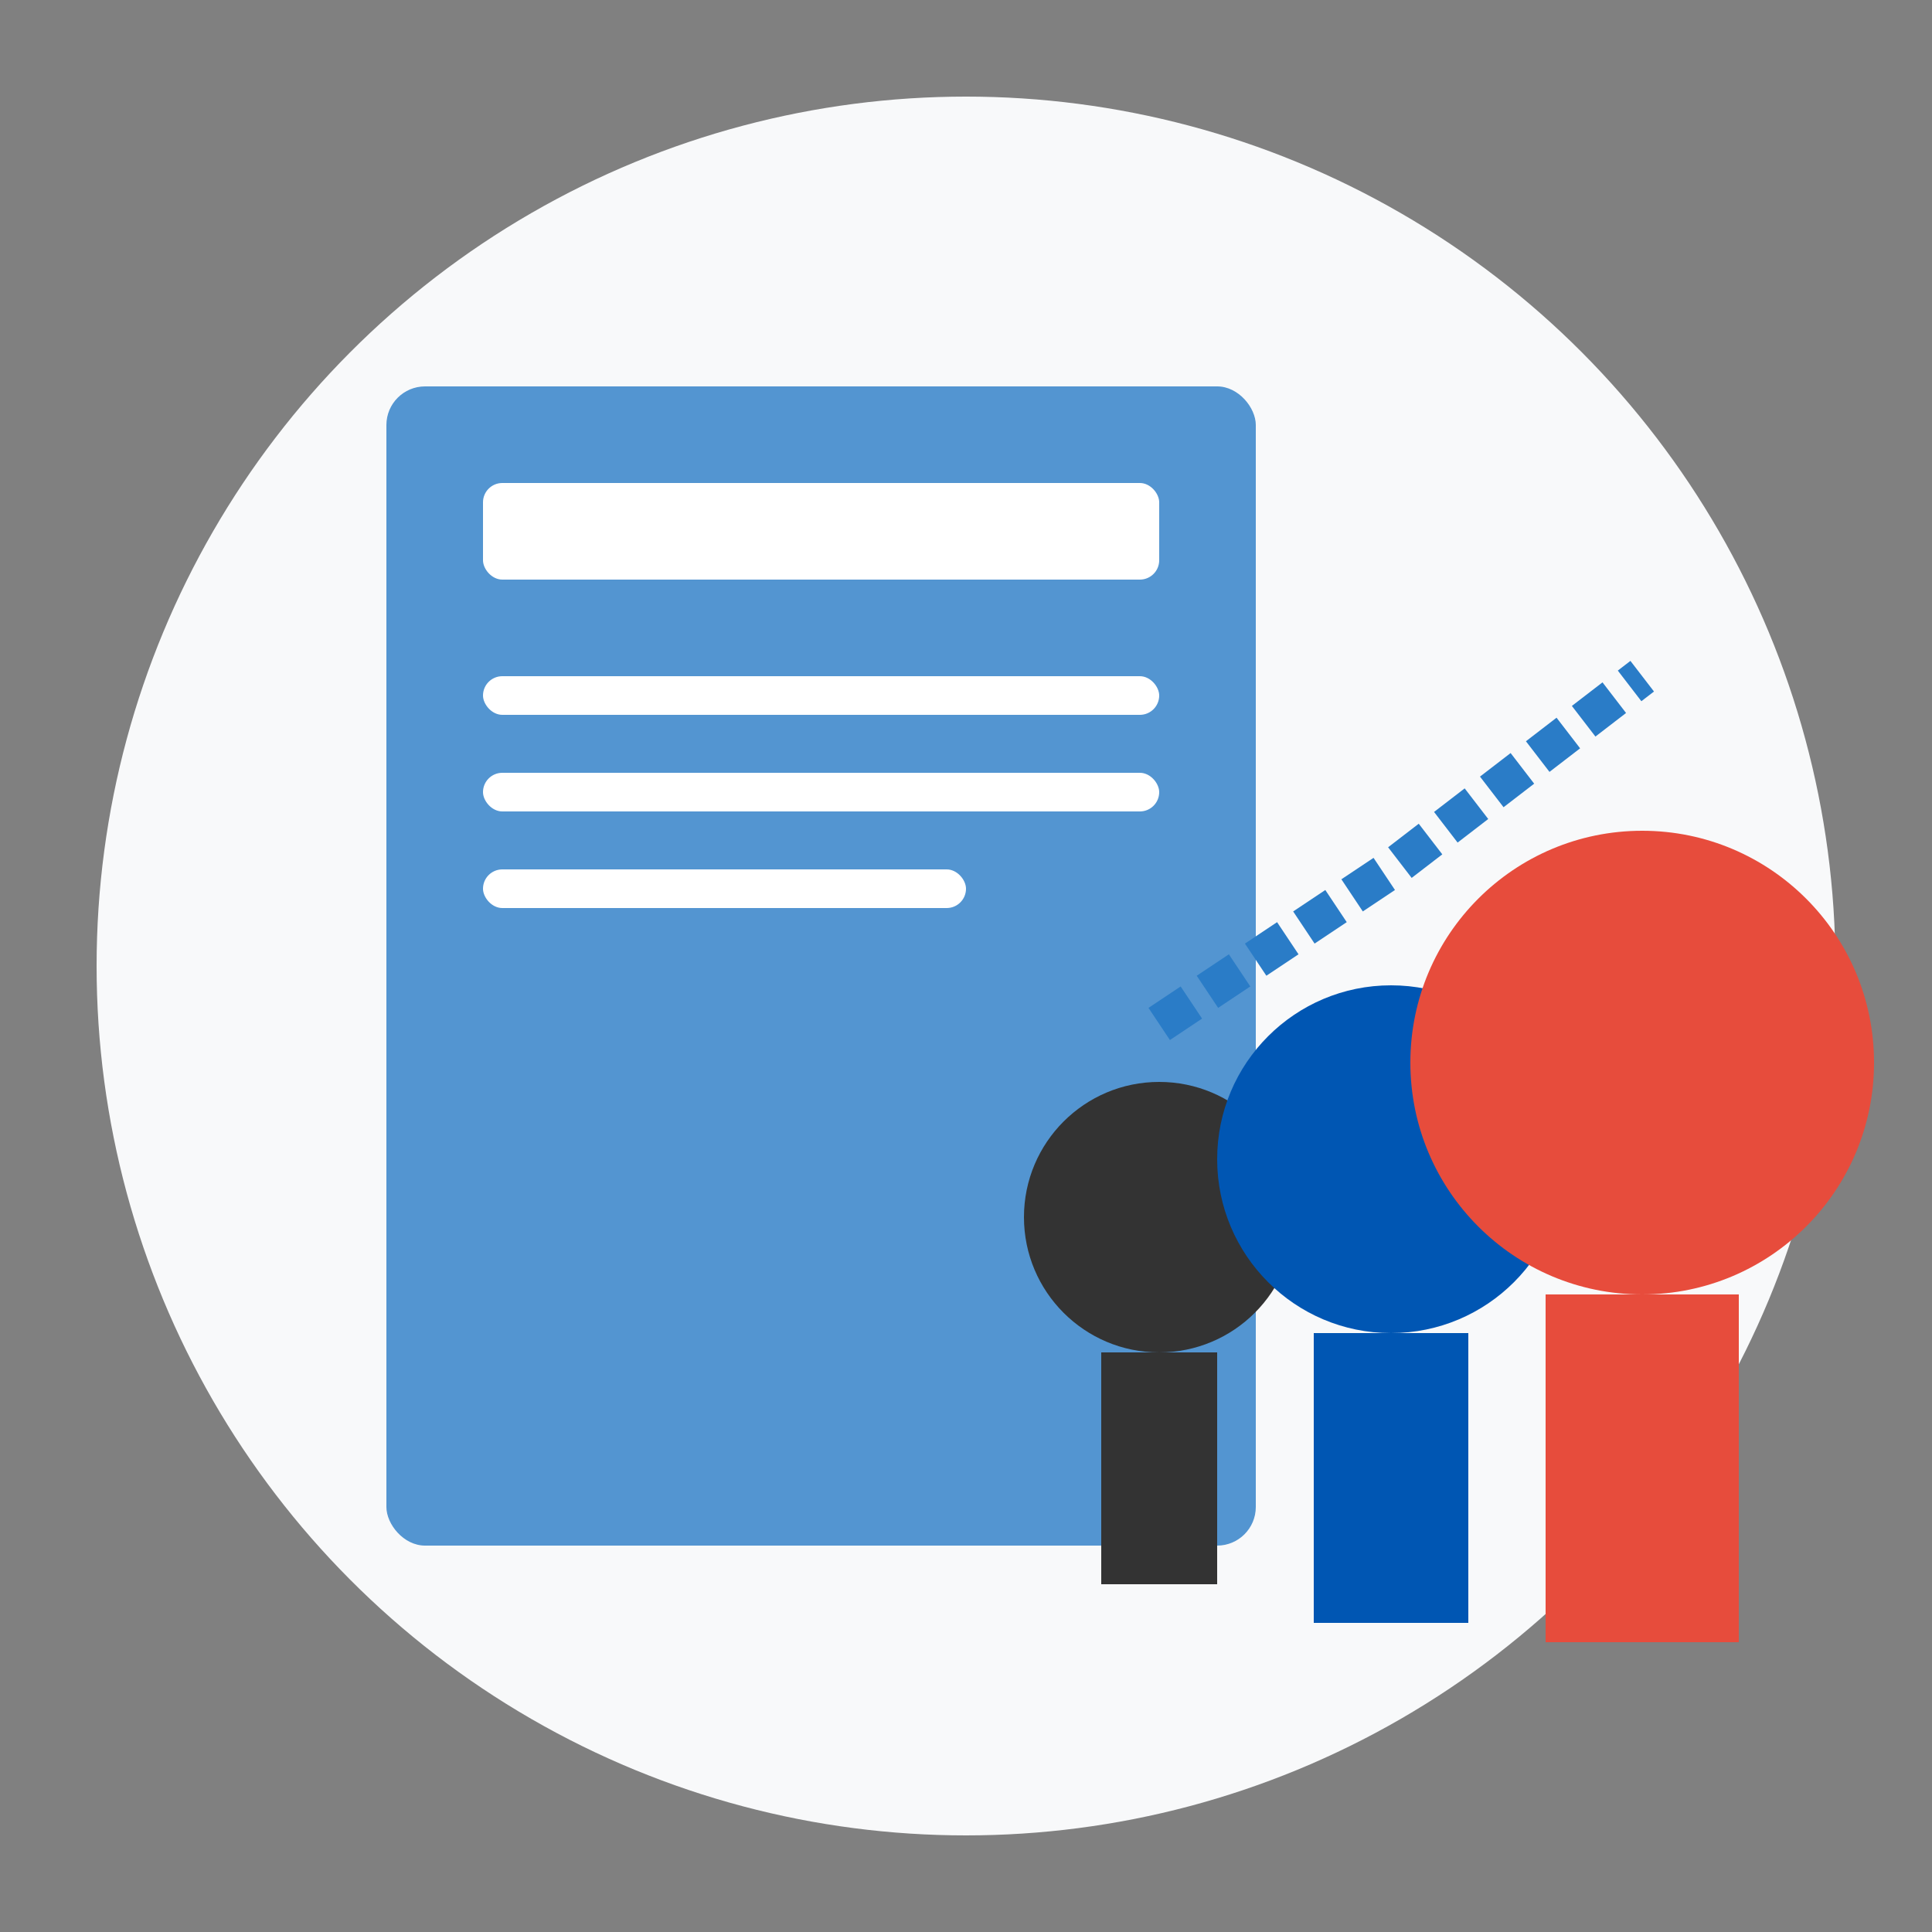 <svg xmlns="http://www.w3.org/2000/svg" viewBox="0 0 100 100" width="100" height="100">
  <rect x="0" y="0" width="100" height="100" fill="#808080" stroke="none"/>
  <style>
    .primary { fill: #0056b3; }
    .secondary { fill: #2a7cc7; }
    .accent { fill: #e74c3c; }
    .bg { fill: #f8f9fa; }
    .dark { fill: #333333; }
  </style>
  
  <!-- Background circle -->
  <circle cx="50" cy="50" r="45" class="bg" />
  
  <!-- Employee Development Blog Icon -->
  <!-- Document/Article -->
  <rect x="20" y="20" width="45" height="60" rx="2" class="secondary" opacity="0.8" />
  <rect x="25" y="25" width="35" height="5" rx="1" fill="white" />
  <rect x="25" y="35" width="35" height="2" rx="1" fill="white" />
  <rect x="25" y="40" width="35" height="2" rx="1" fill="white" />
  <rect x="25" y="45" width="25" height="2" rx="1" fill="white" />
  
  <!-- People silhouettes -->
  <circle cx="60" cy="63" r="7" class="dark" />
  <rect x="57" y="70" width="6" height="12" class="dark" />
  
  <circle cx="72" cy="60" r="9" class="primary" />
  <rect x="68" y="69" width="8" height="15" class="primary" />
  
  <circle cx="85" cy="55" r="12" class="accent" />
  <rect x="80" y="67" width="10" height="18" class="accent" />
  
  <!-- Growth steps -->
  <polyline points="60,53 72,45 85,35" fill="none" stroke="#2a7cc7" stroke-width="2" stroke-dasharray="2,1" />
</svg>

